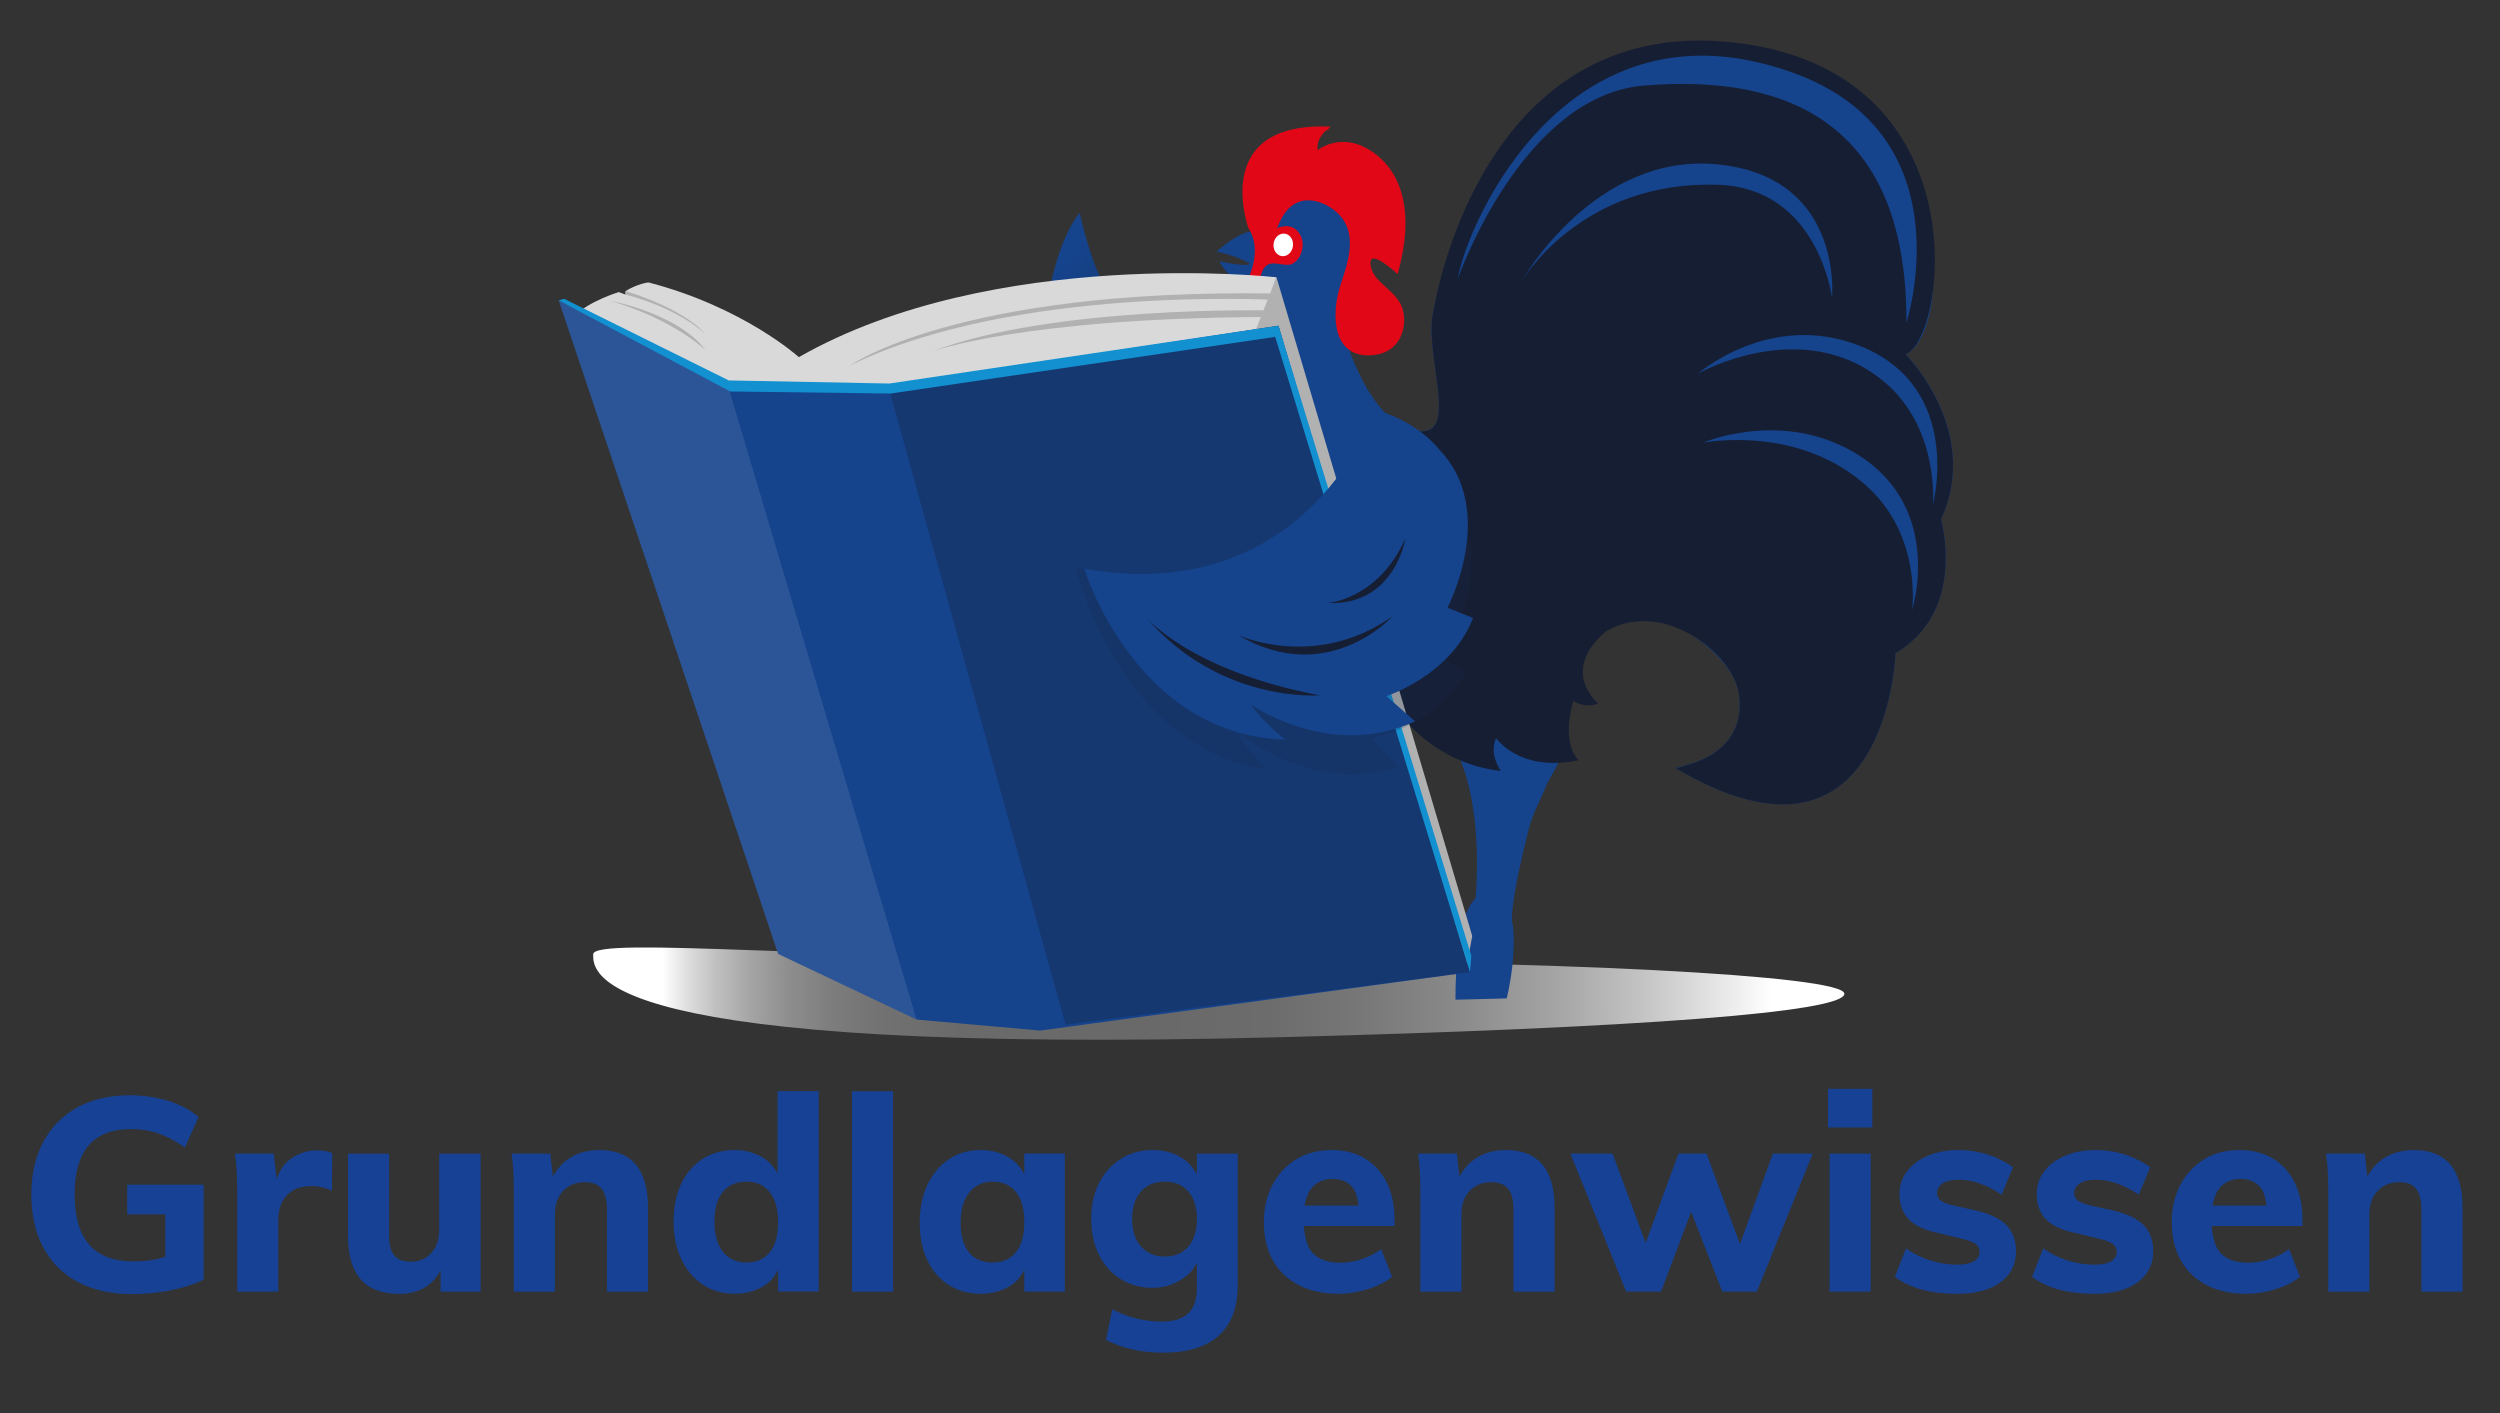 <?xml version="1.0" encoding="utf-8"?>
<!-- Generator: Adobe Illustrator 24.2.1, SVG Export Plug-In . SVG Version: 6.00 Build 0)  -->
<!DOCTYPE svg PUBLIC "-//W3C//DTD SVG 1.1//EN" "http://www.w3.org/Graphics/SVG/1.1/DTD/svg11.dtd">
<svg version="1.1" id="Ebene_1" xmlns:x="http://ns.adobe.com/Extensibility/1.0/" xmlns:i="http://ns.adobe.com/AdobeIllustrator/10.0/" xmlns:graph="http://ns.adobe.com/Graphs/1.0/"
	 xmlns="http://www.w3.org/2000/svg" xmlns:xlink="http://www.w3.org/1999/xlink" x="0px" y="0px" width="65.197px"
	 height="36.85px" viewBox="0 0 65.197 36.85" style="enable-background:new 0 0 65.197 36.85;" xml:space="preserve">
<rect x="0" y="0" width="65.197" height="36.85" fill="#333333" stroke="none"/>
<style type="text/css">
	.st0{fill:url(#schatten_2_);}
	.st1{fill:url(#SVGID_1_);}
	.st2{fill:#161E33;}
	.st3{fill:#15438C;}
	.st4{fill:#E10717;}
	.st5{display:none;fill:#15438C;}
	.st6{fill:#FFFFFF;}
	.st7{fill:#B1B1B1;}
	.st8{fill:#D9D9D9;}
	.st9{opacity:0.3;fill:#161E33;enable-background:new    ;}
	.st10{opacity:0.1;fill:#FFFFFF;enable-background:new    ;}
	.st11{display:none;opacity:0.2;fill:#1290D0;enable-background:new    ;}
	.st12{fill:#1290D0;}
	.st13{opacity:0.2;fill:#182C4B;enable-background:new    ;}
	.st14{fill:#164194;}
</style>
<linearGradient id="schatten_2_" gradientUnits="userSpaceOnUse" x1="17.282" y1="-101.881" x2="46.18" y2="-101.881" gradientTransform="matrix(1 0 0 -1 0 -75.969)">
	<stop  offset="0" style="stop-color:#FFFFFF"/>
	<stop  offset="0.021" style="stop-color:#E0E0E0"/>
	<stop  offset="0.048" style="stop-color:#C0C0C0"/>
	<stop  offset="0.079" style="stop-color:#A5A5A5"/>
	<stop  offset="0.113" style="stop-color:#8E8E8E"/>
	<stop  offset="0.152" style="stop-color:#7D7D7D"/>
	<stop  offset="0.201" style="stop-color:#717171"/>
	<stop  offset="0.269" style="stop-color:#6A6A6A"/>
	<stop  offset="0.45" style="stop-color:#696969"/>
	<stop  offset="0.546" style="stop-color:#6C6C6C"/>
	<stop  offset="0.635" style="stop-color:#787878"/>
	<stop  offset="0.722" style="stop-color:#8B8B8B"/>
	<stop  offset="0.808" style="stop-color:#A5A5A5"/>
	<stop  offset="0.892" style="stop-color:#C7C7C7"/>
	<stop  offset="0.975" style="stop-color:#F1F1F1"/>
	<stop  offset="1" style="stop-color:#FFFFFF"/>
</linearGradient>
<path id="schatten_1_" class="st0" d="M48.099,25.916c0,0.479-5.302,0.887-14.66,1.132c-18.075,0.475-17.97-1.68-17.97-2.16
	s6.323,0.157,15.683,0.157C40.511,25.046,48.099,25.434,48.099,25.916z"/>
<g id="Hahn_2_">
	<g id="Flügel_hinten_1_">
		
			<linearGradient id="SVGID_1_" gradientUnits="userSpaceOnUse" x1="-535.012" y1="-310.145" x2="-539.086" y2="-321.76" gradientTransform="matrix(-0.89 0.504 -0.514 -0.833 -608.068 18.374)">
			<stop  offset="0" style="stop-color:#15438C"/>
			<stop  offset="0.737" style="stop-color:#161E33"/>
		</linearGradient>
		<path class="st1" d="M33.882,12.806c0,0-1.691,2.069-4.578,0.024c-3.182-2.255-1.858-6.499-1.143-7.277
			c0,0,0.338,1.661,0.88,2.228c0,0,0.001-0.134,0.295-0.606c0.013,0.31,1.156,1.975,1.478,0.957c0,0,1.422,1.624,3.905,1.004
			C34.721,9.138,34.6,12.253,33.882,12.806z"/>
		<path class="st2" d="M29.634,8.682c0,0,0.602,1.193,1.673,1.307C31.309,9.99,30.161,10.199,29.634,8.682z"/>
		<path class="st2" d="M28.424,7.634c0,0,0.506,3.153,3.587,3.741c0,0-1.453,0.201-2.57-1.203
			C28.323,8.769,28.424,7.634,28.424,7.634z"/>
		<path class="st2" d="M28.078,8.776c0,0,1.129,3.42,3.812,3.775c0.164-0.002-1.645,0.178-2.817-1.359
			C28.151,9.982,28.078,8.776,28.078,8.776z"/>
	</g>
	<g id="Hahm_1_">
		<path class="st3" d="M34.958,8.399c0,0,0.629,2.633,2.001,2.838c1.158,0.176,0.132-2.07,0.431-3.154c0,0,1.269-7.492,7.718-6.239
			c6.45,1.252,5.666,6.975,4.59,7.393c0,0,1.987,1.992,0.922,4.305c0,0,0.685,2.392-1.186,3.489c0,0-0.21,6.29-5.76,2.984
			c0.052,0.031,0.234-0.044,0.278-0.056c0.22-0.056,0.431-0.138,0.62-0.244c0.547-0.308,0.893-0.849,0.775-1.628
			c-0.086-0.576-0.627-1.103-1.121-1.46c-0.747-0.539-1.46-0.577-2.083-0.394c-1.306,0.384-1.31,2.792-1.409,3.335
			c-0.077,0.424-0.31,0.666-0.427,0.962c-0.12,0.311-0.288,0.592-0.388,0.919c-0.085,0.273-0.611,2.357-0.462,2.698
			c0,0,0.104,0.739-0.163,1.89l-1.336,0.034c0,0-0.043-2.12,0.521-2.64c0,0,0.21-2.019-0.352-3.504
			c-0.168-0.447-0.59-1.331-1.781-1.366c0,0-0.601-1.364-2.475-1.378c-1.212-0.009-2.728-0.41-3.299-3.848
			c0,0-0.317-1.858,0.574-2.869c0,0,0.288-0.472-0.159-0.671c-0.447-0.201-0.168-0.722,0.244-0.926
			c0.412-0.203,1.227-1.143,1.216-1.394c0,0-0.442-0.266-0.652-0.662c0,0,0.662,0.15,0.808,0.072c0,0-0.243-0.183-0.877-0.323
			c0,0,0.796-0.735,1.157-0.48c0,0-0.671-2.096,1.23-2.242c0,0-0.015,0.525,0.043,0.682c0,0,0.499-0.896,1.301-0.377
			c0.803,0.519,1.276,1.355,0.955,2.964c0,0-0.772-0.714-0.731-0.275c0.041,0.437,0.737,0.99,0.737,0.99s0.438,0.912-0.462,0.76
			C35.059,8.432,34.958,8.399,34.958,8.399"/>
		<path class="st2" d="M36.959,11.24c1.158,0.176,0.132-2.07,0.431-3.154c0,0,1.151-7.687,7.774-6.983
			c6.533,0.695,5.61,7.719,4.533,8.137c0,0,1.987,1.992,0.922,4.305c0,0,0.685,2.392-1.186,3.489c0,0-0.21,6.29-5.76,2.984
			c0.052,0.033,0.234-0.044,0.278-0.056c0.22-0.056,0.431-0.138,0.62-0.244c0.547-0.308,0.893-0.849,0.775-1.628
			c-0.086-0.576-0.609-1.135-1.121-1.46c-1.385-0.878-2.366-0.146-2.366-0.146c-1.195,1.047-0.176,1.863-0.176,1.863
			c-0.393,0.139-0.654-0.071-0.654-0.071c-0.327,1.186,0.143,1.55,0.143,1.55c-1.554,0.324-2.156-0.578-2.156-0.578
			c-0.196,0.423,0.124,0.858,0.124,0.858c-1.815-0.21-2.674-1.554-2.674-1.554l-0.069,0.292c-0.644-1.537-2.504-1.542-2.504-1.542
			l0.265,0.367c-2.472-0.204-2.766-1.706-2.766-1.706c-0.073,0.157-0.119,0.457-0.119,0.457c-1.009-1.188-0.814-3.056-0.814-3.056
			c-0.094,0.044-0.229,0.107-0.229,0.107c-0.052-1.77,0.662-2.795,0.662-2.795c0.365-0.657,1.019-0.589,1.019-0.589
			s-0.641,1.802-0.149,2.873c0,0,0.098-0.616,0.416-1.069c0,0,0.554,1.228,1.382,1.601c0,0-0.101-0.5-0.056-1.17
			c0,0,0.58,1.311,1.595,1.352c0,0,0.335-0.454,0.176-1.082c0,0,1.118,0.394,1.743,0.22c0,0-0.798-0.602-1.16-1.321
			c0,0-0.087-0.485,0.261-0.694C36.119,10.792,36.609,11.182,36.959,11.24z"/>
		<path class="st2" d="M39.256,11.375"/>
		<path class="st4" d="M30.633,9.164c0.055-0.503,1.643-1.002,1.813-1.69c0,0,0.541-0.85,0.117-1.516c0,0-0.008-0.023-0.022-0.065
			c-0.01-0.02-0.017-0.037-0.022-0.056c-0.003-0.015-0.005-0.03-0.008-0.047c-0.163-0.602-0.508-2.614,2.199-2.487
			c0,0-0.03,0.02-0.076,0.054c0.014,0.002,0.029,0.002,0.043,0.005c0,0-0.052,0.016-0.117,0.059
			c-0.106,0.105-0.227,0.274-0.197,0.491c0.14-0.1,0.69-0.429,1.382,0.016c0.803,0.518,1.166,1.582,0.704,3.221
			c0,0-0.749-0.702-0.708-0.265s0.484,0.578,0.75,0.983c0.267,0.406,0.163,1.362-0.753,1.399c-0.991,0.041-1.012-1.045-0.805-1.75
			c0.167-0.564,0.611-1.525-0.209-2.086c0,0-0.928-0.682-1.381,0.433C33.33,5.897,33.315,5.924,33.3,5.95
			c0.154-0.062,0.399-0.111,0.567,0.112c0.251,0.332,0.01,0.819-0.252,0.842c-0.261,0.023-0.534-0.162-0.686,0.15
			c-0.152,0.313-0.657,2.948-2.062,2.687C30.873,9.742,30.579,9.668,30.633,9.164z"/>
		<path class="st3" d="M49.717,8.417c0,0,1.582-4.863-2.925-6.508c-5.893-2.153-8.538,3.911-8.774,5.36c0,0,1.659-4.774,4.858-5.038
			C46.729,1.914,49.737,3.307,49.717,8.417z"/>
		<path class="st3" d="M50.407,13.163c0,0,0.82-3.056-1.898-4.14c-2.343-0.932-4.228,0.721-4.228,0.721s2.722-1.55,4.839,0.198
			C50.591,11.157,50.407,13.163,50.407,13.163z"/>
		<path class="st3" d="M49.864,15.913c0,0,0.911-2.834-1.671-4.204c-1.865-0.989-3.781-0.164-3.781-0.164s2.524-0.503,4.323,1.181
			C50.134,14.037,49.864,15.913,49.864,15.913z"/>
		<path class="st3" d="M47.777,7.766c0,0,0.306-3.077-2.869-3.467C41.61,3.892,39.683,7.33,39.683,7.33s1.558-2.648,5.145-2.51
			C47.425,4.921,47.777,7.766,47.777,7.766z"/>
		<path class="st5" d="M48.428,19.21c0,0,1.21-2.774-1.121-4.558c-1.668-1.275-3.575-0.625-3.575-0.625s2.282-0.434,4.016,1.761
			C48.954,17.311,48.428,19.21,48.428,19.21z"/>
		<path class="st3" d="M50.619,13.543"/>
		<path class="st6" d="M33.211,6.396c0,0.163,0.114,0.29,0.255,0.285c0.141-0.006,0.255-0.142,0.255-0.306s-0.114-0.29-0.255-0.283
			C33.325,6.097,33.211,6.235,33.211,6.396z"/>
	</g>
	<g id="Buch_1_">
		<polygon class="st7" points="38.234,25.283 38.394,24.409 33.289,7.231 32.569,8.853 		"/>
		<path class="st8" d="M33.289,7.231c0,0-7.367-0.822-12.456,2.083c0,0-1.438-1.304-3.923-1.949c0,0-0.278,0.03-0.596,0.226
			l-0.003,0.09l-0.175-0.064c0,0-0.824,0.254-1.153,0.631l2.131,4.346l14.534,0.456l0.975-4.127L33.289,7.231z"/>
		<path class="st7" d="M33.258,7.822c0,0-6.832-0.386-11.092,1.711c0,0,2.8-2.006,11.062-1.879L33.258,7.822z"/>
		<path class="st7" d="M33.095,8.095c0,0-5.685-0.126-8.802,1.076c0,0,2.345-0.877,8.723-0.904L33.095,8.095z"/>
		<path class="st7" d="M18.402,9.131c0,0-0.845-0.809-2.487-1.285C15.916,7.844,17.665,8.163,18.402,9.131z"/>
		<path class="st7" d="M16.311,7.682l0.003-0.09c0,0,1.475,0.421,2.094,1.132C18.409,8.725,17.767,8.066,16.311,7.682z"/>
		<polygon class="st3" points="33.341,8.494 23.192,10.051 18.966,10.016 18.963,10.008 14.571,7.834 20.293,24.877 23.902,26.589 
			27.127,26.876 38.336,25.352 		"/>
		<polygon class="st9" points="33.341,8.494 38.336,25.352 27.788,26.723 23.161,10.067 		"/>
		<polygon class="st10" points="18.963,9.989 14.571,7.834 20.293,24.877 23.902,26.589 		"/>
		<polygon class="st11" points="23.103,10.024 18.988,10.084 23.902,26.589 27.982,26.777 		"/>
		<polygon class="st12" points="38.336,25.352 33.256,8.785 23.226,10.263 19.043,10.209 14.571,7.834 14.711,7.792 19.005,9.921 
			23.192,10.002 33.341,8.494 38.371,24.928 		"/>
	</g>
	<g id="Flügel_vorne_1_">
		<path class="st13" d="M36.197,12.219c0,0-2.564,3.748-8.148,2.575c0,0,1.111,4.698,4.999,5.28c0,0-0.568-0.556-0.8-1.019
			c0,0,1.889,1.698,4.212,0.947l-0.679-0.743c0,0,1.733-0.335,2.455-1.756L37.6,17.158c0,0,1.568-2.345,0.219-4.107
			C37.249,12.161,36.197,12.219,36.197,12.219z"/>
		<path class="st3" d="M35.86,10.687c0,0-1.712,5.167-7.583,4.149c0,0,1.324,4.338,5.245,4.454c0,0-0.622-0.486-0.899-0.919
			c0,0,2.05,1.464,4.281,0.441l-0.749-0.658c0,0,1.686-0.54,2.26-2.038l-0.666-0.267c0,0,1.319-2.518-0.202-4.111
			C36.886,10.921,35.86,10.687,35.86,10.687z"/>
		<path class="st2" d="M34.418,18.133c0,0-2.601,0.219-4.527-2.033C29.891,16.101,31.037,17.495,34.418,18.133z"/>
		<path class="st2" d="M36.314,16.074c0,0-1.682,1.865-4.026,0.489C32.287,16.562,34.296,17.494,36.314,16.074z"/>
		<path class="st2" d="M36.65,14.047c0,0-0.272,1.754-2.026,1.679C34.624,15.725,35.935,15.639,36.65,14.047z"/>
	</g>
</g>
<g>
	<path class="st14" d="M3.317,31.668h0.994v1.107c-0.096,0.026-0.189,0.058-0.288,0.075c-0.182,0.03-0.363,0.046-0.543,0.046
		c-0.516,0-0.901-0.146-1.154-0.437c-0.253-0.291-0.38-0.728-0.38-1.311c0-0.567,0.122-0.993,0.366-1.277
		c0.244-0.284,0.609-0.426,1.097-0.426c0.26,0,0.501,0.037,0.721,0.113c0.22,0.075,0.451,0.198,0.692,0.369l0.355-0.795
		c-0.204-0.18-0.464-0.319-0.781-0.419c-0.317-0.1-0.656-0.149-1.016-0.149c-0.521,0-0.973,0.104-1.356,0.312
		s-0.681,0.507-0.891,0.895s-0.316,0.848-0.316,1.377c0,0.54,0.105,1.004,0.316,1.392c0.21,0.389,0.511,0.687,0.902,0.896
		c0.391,0.208,0.855,0.312,1.395,0.312c0.227,0,0.453-0.014,0.678-0.042c0.225-0.028,0.44-0.071,0.646-0.128
		s0.392-0.125,0.557-0.206v-2.478H3.317V31.668z"/>
	<path class="st14" d="M8.28,30c-0.275,0-0.52,0.083-0.735,0.248c-0.157,0.121-0.257,0.297-0.329,0.499l-0.079-0.662H6.129
		c0.023,0.17,0.039,0.342,0.046,0.515c0.007,0.173,0.011,0.345,0.011,0.515v2.57h1.072v-1.882c0-0.18,0.034-0.335,0.103-0.465
		c0.069-0.13,0.166-0.23,0.292-0.302c0.125-0.071,0.285-0.106,0.479-0.106c0.175,0,0.35,0.04,0.525,0.121l0.007-0.98
		c-0.047-0.019-0.103-0.035-0.167-0.05C8.433,30.007,8.36,30,8.28,30z"/>
	<path class="st14" d="M11.454,32.073c0,0.251-0.069,0.452-0.206,0.604s-0.315,0.227-0.533,0.227c-0.194,0-0.337-0.053-0.429-0.159
		s-0.139-0.271-0.139-0.494v-2.165H9.075v2.145c0,0.506,0.111,0.885,0.334,1.136c0.222,0.251,0.559,0.376,1.008,0.376
		c0.27,0,0.505-0.064,0.706-0.195c0.153-0.099,0.269-0.244,0.366-0.413v0.551h1.044v-3.6h-1.079V32.073z"/>
	<path class="st14" d="M15.629,29.992c-0.289,0-0.543,0.067-0.763,0.203c-0.187,0.115-0.332,0.282-0.449,0.484l-0.066-0.594h-1.008
		c0.023,0.17,0.039,0.342,0.046,0.515c0.007,0.173,0.011,0.345,0.011,0.515v2.57h1.072v-2.017c0-0.256,0.071-0.459,0.213-0.61
		s0.331-0.228,0.568-0.228c0.199,0,0.344,0.057,0.437,0.171c0.092,0.113,0.139,0.298,0.139,0.554v2.13H16.9v-2.18
		C16.9,30.497,16.476,29.992,15.629,29.992z"/>
	<path class="st14" d="M20.279,30.597c-0.086-0.15-0.196-0.285-0.355-0.388c-0.223-0.145-0.478-0.217-0.767-0.217
		c-0.312,0-0.589,0.077-0.831,0.231c-0.241,0.153-0.428,0.37-0.561,0.649c-0.133,0.279-0.199,0.605-0.199,0.979
		c0,0.379,0.068,0.709,0.203,0.99c0.135,0.282,0.322,0.502,0.561,0.661c0.239,0.158,0.515,0.237,0.827,0.237
		c0.289,0,0.544-0.068,0.767-0.206c0.168-0.103,0.282-0.248,0.369-0.414v0.563h1.058v-5.226h-1.072V30.597z M20.077,32.655
		c-0.145,0.18-0.347,0.27-0.607,0.27s-0.465-0.092-0.614-0.276c-0.149-0.186-0.224-0.45-0.224-0.796
		c0-0.331,0.072-0.587,0.216-0.767s0.352-0.27,0.621-0.27c0.26,0,0.463,0.092,0.607,0.276c0.144,0.185,0.216,0.443,0.216,0.774
		C20.293,32.213,20.221,32.475,20.077,32.655z"/>
	<rect x="22.218" y="28.459" class="st14" width="1.072" height="5.226"/>
	<path class="st14" d="M26.712,30.621c-0.087-0.164-0.201-0.308-0.369-0.415c-0.223-0.143-0.478-0.214-0.767-0.214
		c-0.312,0-0.588,0.08-0.827,0.238c-0.239,0.158-0.426,0.381-0.561,0.667c-0.135,0.287-0.203,0.617-0.203,0.991
		s0.066,0.7,0.199,0.979c0.132,0.279,0.319,0.494,0.561,0.646c0.242,0.151,0.519,0.227,0.831,0.227c0.289,0,0.544-0.068,0.767-0.206
		c0.168-0.103,0.282-0.248,0.369-0.414v0.563h1.058v-3.6h-1.058V30.621z M26.496,32.655c-0.145,0.18-0.347,0.27-0.607,0.27
		c-0.27,0-0.477-0.089-0.621-0.267c-0.145-0.177-0.216-0.434-0.216-0.77c0-0.337,0.074-0.6,0.224-0.788
		c0.149-0.189,0.354-0.284,0.614-0.284s0.463,0.091,0.607,0.273c0.144,0.182,0.216,0.443,0.216,0.784S26.64,32.475,26.496,32.655z"
		/>
	<path class="st14" d="M31.213,30.624c-0.088-0.162-0.203-0.306-0.373-0.415c-0.225-0.145-0.484-0.217-0.777-0.217
		c-0.312,0-0.589,0.076-0.831,0.228c-0.241,0.151-0.431,0.361-0.568,0.628c-0.137,0.268-0.206,0.582-0.206,0.941
		s0.069,0.674,0.206,0.944c0.137,0.27,0.327,0.479,0.568,0.628c0.242,0.149,0.519,0.224,0.831,0.224
		c0.194,0,0.375-0.036,0.543-0.109c0.168-0.074,0.311-0.17,0.43-0.288c0.08-0.08,0.125-0.167,0.177-0.254v0.666
		c0,0.293-0.076,0.511-0.227,0.653c-0.151,0.142-0.381,0.213-0.688,0.213c-0.213,0-0.429-0.026-0.646-0.078
		c-0.218-0.053-0.433-0.133-0.646-0.241l-0.163,0.795c0.426,0.223,0.923,0.334,1.491,0.334c0.639,0,1.123-0.149,1.452-0.447
		c0.329-0.299,0.493-0.736,0.493-1.313v-3.43h-1.065V30.624z M30.99,32.51c-0.149,0.173-0.354,0.259-0.614,0.259
		s-0.467-0.088-0.621-0.263s-0.23-0.414-0.23-0.717s0.076-0.541,0.227-0.714s0.359-0.259,0.625-0.259s0.471,0.088,0.618,0.263
		c0.146,0.175,0.22,0.411,0.22,0.71C31.213,32.097,31.139,32.337,30.99,32.51z"/>
	<path class="st14" d="M35.601,30.216c-0.246-0.148-0.537-0.224-0.873-0.224c-0.35,0-0.656,0.08-0.919,0.238s-0.47,0.38-0.621,0.664
		c-0.152,0.284-0.228,0.61-0.228,0.979c0,0.384,0.078,0.715,0.234,0.994s0.38,0.494,0.671,0.646c0.291,0.151,0.638,0.227,1.04,0.227
		c0.256,0,0.509-0.039,0.76-0.117s0.464-0.186,0.639-0.323l-0.284-0.724c-0.156,0.113-0.326,0.201-0.511,0.263
		s-0.372,0.092-0.562,0.092c-0.326,0-0.568-0.09-0.728-0.27c-0.13-0.148-0.193-0.39-0.216-0.688h2.365v-0.156
		c0-0.374-0.066-0.697-0.199-0.97C36.036,30.576,35.847,30.365,35.601,30.216z M34.756,30.745c0.228,0,0.401,0.077,0.522,0.23
		c0.087,0.112,0.13,0.276,0.152,0.466h-1.408c0.032-0.171,0.08-0.321,0.163-0.43C34.319,30.834,34.51,30.745,34.756,30.745z"/>
	<path class="st14" d="M39.271,29.992c-0.288,0-0.543,0.067-0.763,0.203c-0.188,0.115-0.332,0.282-0.449,0.484l-0.066-0.594h-1.009
		c0.024,0.17,0.039,0.342,0.047,0.515c0.007,0.173,0.01,0.345,0.01,0.515v2.57h1.072v-2.017c0-0.256,0.071-0.459,0.213-0.61
		c0.143-0.151,0.332-0.228,0.568-0.228c0.199,0,0.345,0.057,0.437,0.171c0.093,0.113,0.139,0.298,0.139,0.554v2.13h1.072v-2.18
		C40.543,30.497,40.119,29.992,39.271,29.992z"/>
	<polygon class="st14" points="45.376,32.442 44.504,30.085 43.772,30.085 42.917,32.414 42.055,30.085 40.954,30.085 
		42.409,33.684 43.318,33.684 44.104,31.604 44.916,33.684 45.817,33.684 47.273,30.085 46.236,30.085 	"/>
	<rect x="47.671" y="28.395" class="st14" width="1.157" height="1.008"/>
	<rect x="47.713" y="30.085" class="st14" width="1.072" height="3.6"/>
	<path class="st14" d="M51.526,31.568l-0.604-0.135c-0.152-0.037-0.257-0.08-0.316-0.128c-0.06-0.047-0.089-0.11-0.089-0.191
		c0-0.108,0.05-0.194,0.149-0.256s0.236-0.092,0.412-0.092c0.18,0,0.365,0.033,0.557,0.1c0.192,0.066,0.38,0.163,0.564,0.291
		l0.299-0.718c-0.199-0.142-0.419-0.252-0.66-0.33c-0.242-0.078-0.493-0.117-0.753-0.117c-0.308,0-0.578,0.05-0.81,0.149
		c-0.232,0.1-0.413,0.235-0.543,0.408c-0.131,0.173-0.195,0.37-0.195,0.593c0,0.274,0.082,0.495,0.245,0.66
		c0.163,0.166,0.42,0.284,0.771,0.355l0.589,0.142c0.18,0.043,0.306,0.089,0.376,0.139c0.071,0.05,0.106,0.12,0.106,0.21
		c0,0.104-0.049,0.186-0.148,0.244c-0.1,0.06-0.241,0.089-0.427,0.089c-0.236,0-0.472-0.036-0.706-0.109
		c-0.234-0.074-0.446-0.179-0.636-0.316l-0.291,0.745c0.397,0.294,0.939,0.44,1.626,0.44c0.479,0,0.854-0.1,1.126-0.298
		c0.271-0.199,0.408-0.469,0.408-0.81c0-0.284-0.083-0.511-0.249-0.682C52.162,31.782,51.896,31.654,51.526,31.568z"/>
	<path class="st14" d="M55.104,31.568l-0.604-0.135c-0.152-0.037-0.257-0.08-0.316-0.128c-0.06-0.047-0.089-0.11-0.089-0.191
		c0-0.108,0.05-0.194,0.149-0.256s0.236-0.092,0.412-0.092c0.18,0,0.365,0.033,0.557,0.1c0.192,0.066,0.38,0.163,0.564,0.291
		l0.299-0.718c-0.199-0.142-0.419-0.252-0.66-0.33c-0.242-0.078-0.493-0.117-0.753-0.117c-0.308,0-0.578,0.05-0.81,0.149
		c-0.232,0.1-0.413,0.235-0.543,0.408c-0.131,0.173-0.195,0.37-0.195,0.593c0,0.274,0.082,0.495,0.245,0.66
		c0.163,0.166,0.42,0.284,0.771,0.355l0.589,0.142c0.18,0.043,0.306,0.089,0.376,0.139c0.071,0.05,0.106,0.12,0.106,0.21
		c0,0.104-0.049,0.186-0.148,0.244c-0.1,0.06-0.241,0.089-0.427,0.089c-0.236,0-0.472-0.036-0.706-0.109
		c-0.234-0.074-0.446-0.179-0.636-0.316l-0.291,0.745c0.397,0.294,0.939,0.44,1.626,0.44c0.479,0,0.854-0.1,1.126-0.298
		c0.271-0.199,0.408-0.469,0.408-0.81c0-0.284-0.083-0.511-0.249-0.682C55.74,31.782,55.474,31.654,55.104,31.568z"/>
	<path class="st14" d="M59.278,30.216c-0.246-0.148-0.537-0.224-0.873-0.224c-0.351,0-0.656,0.08-0.919,0.238
		s-0.471,0.38-0.622,0.664s-0.227,0.61-0.227,0.979c0,0.384,0.078,0.715,0.234,0.994s0.38,0.494,0.671,0.646
		c0.291,0.151,0.638,0.227,1.04,0.227c0.256,0,0.509-0.039,0.76-0.117s0.464-0.186,0.639-0.323l-0.284-0.724
		c-0.156,0.113-0.326,0.201-0.511,0.263s-0.372,0.092-0.562,0.092c-0.326,0-0.568-0.09-0.728-0.27
		c-0.13-0.148-0.193-0.39-0.216-0.688h2.365v-0.156c0-0.374-0.066-0.697-0.199-0.97C59.714,30.576,59.524,30.365,59.278,30.216z
		 M58.434,30.745c0.228,0,0.401,0.077,0.522,0.23c0.087,0.112,0.13,0.276,0.152,0.466h-1.408c0.032-0.171,0.08-0.321,0.163-0.43
		C57.997,30.834,58.188,30.745,58.434,30.745z"/>
	<path class="st14" d="M62.949,29.992c-0.288,0-0.543,0.067-0.763,0.203c-0.188,0.115-0.332,0.282-0.449,0.484l-0.066-0.594h-1.009
		c0.024,0.17,0.039,0.342,0.047,0.515c0.007,0.173,0.01,0.345,0.01,0.515v2.57h1.072v-2.017c0-0.256,0.071-0.459,0.213-0.61
		c0.143-0.151,0.332-0.228,0.568-0.228c0.199,0,0.345,0.057,0.437,0.171c0.093,0.113,0.139,0.298,0.139,0.554v2.13h1.072v-2.18
		C64.221,30.497,63.797,29.992,62.949,29.992z"/>
</g>
</svg>
